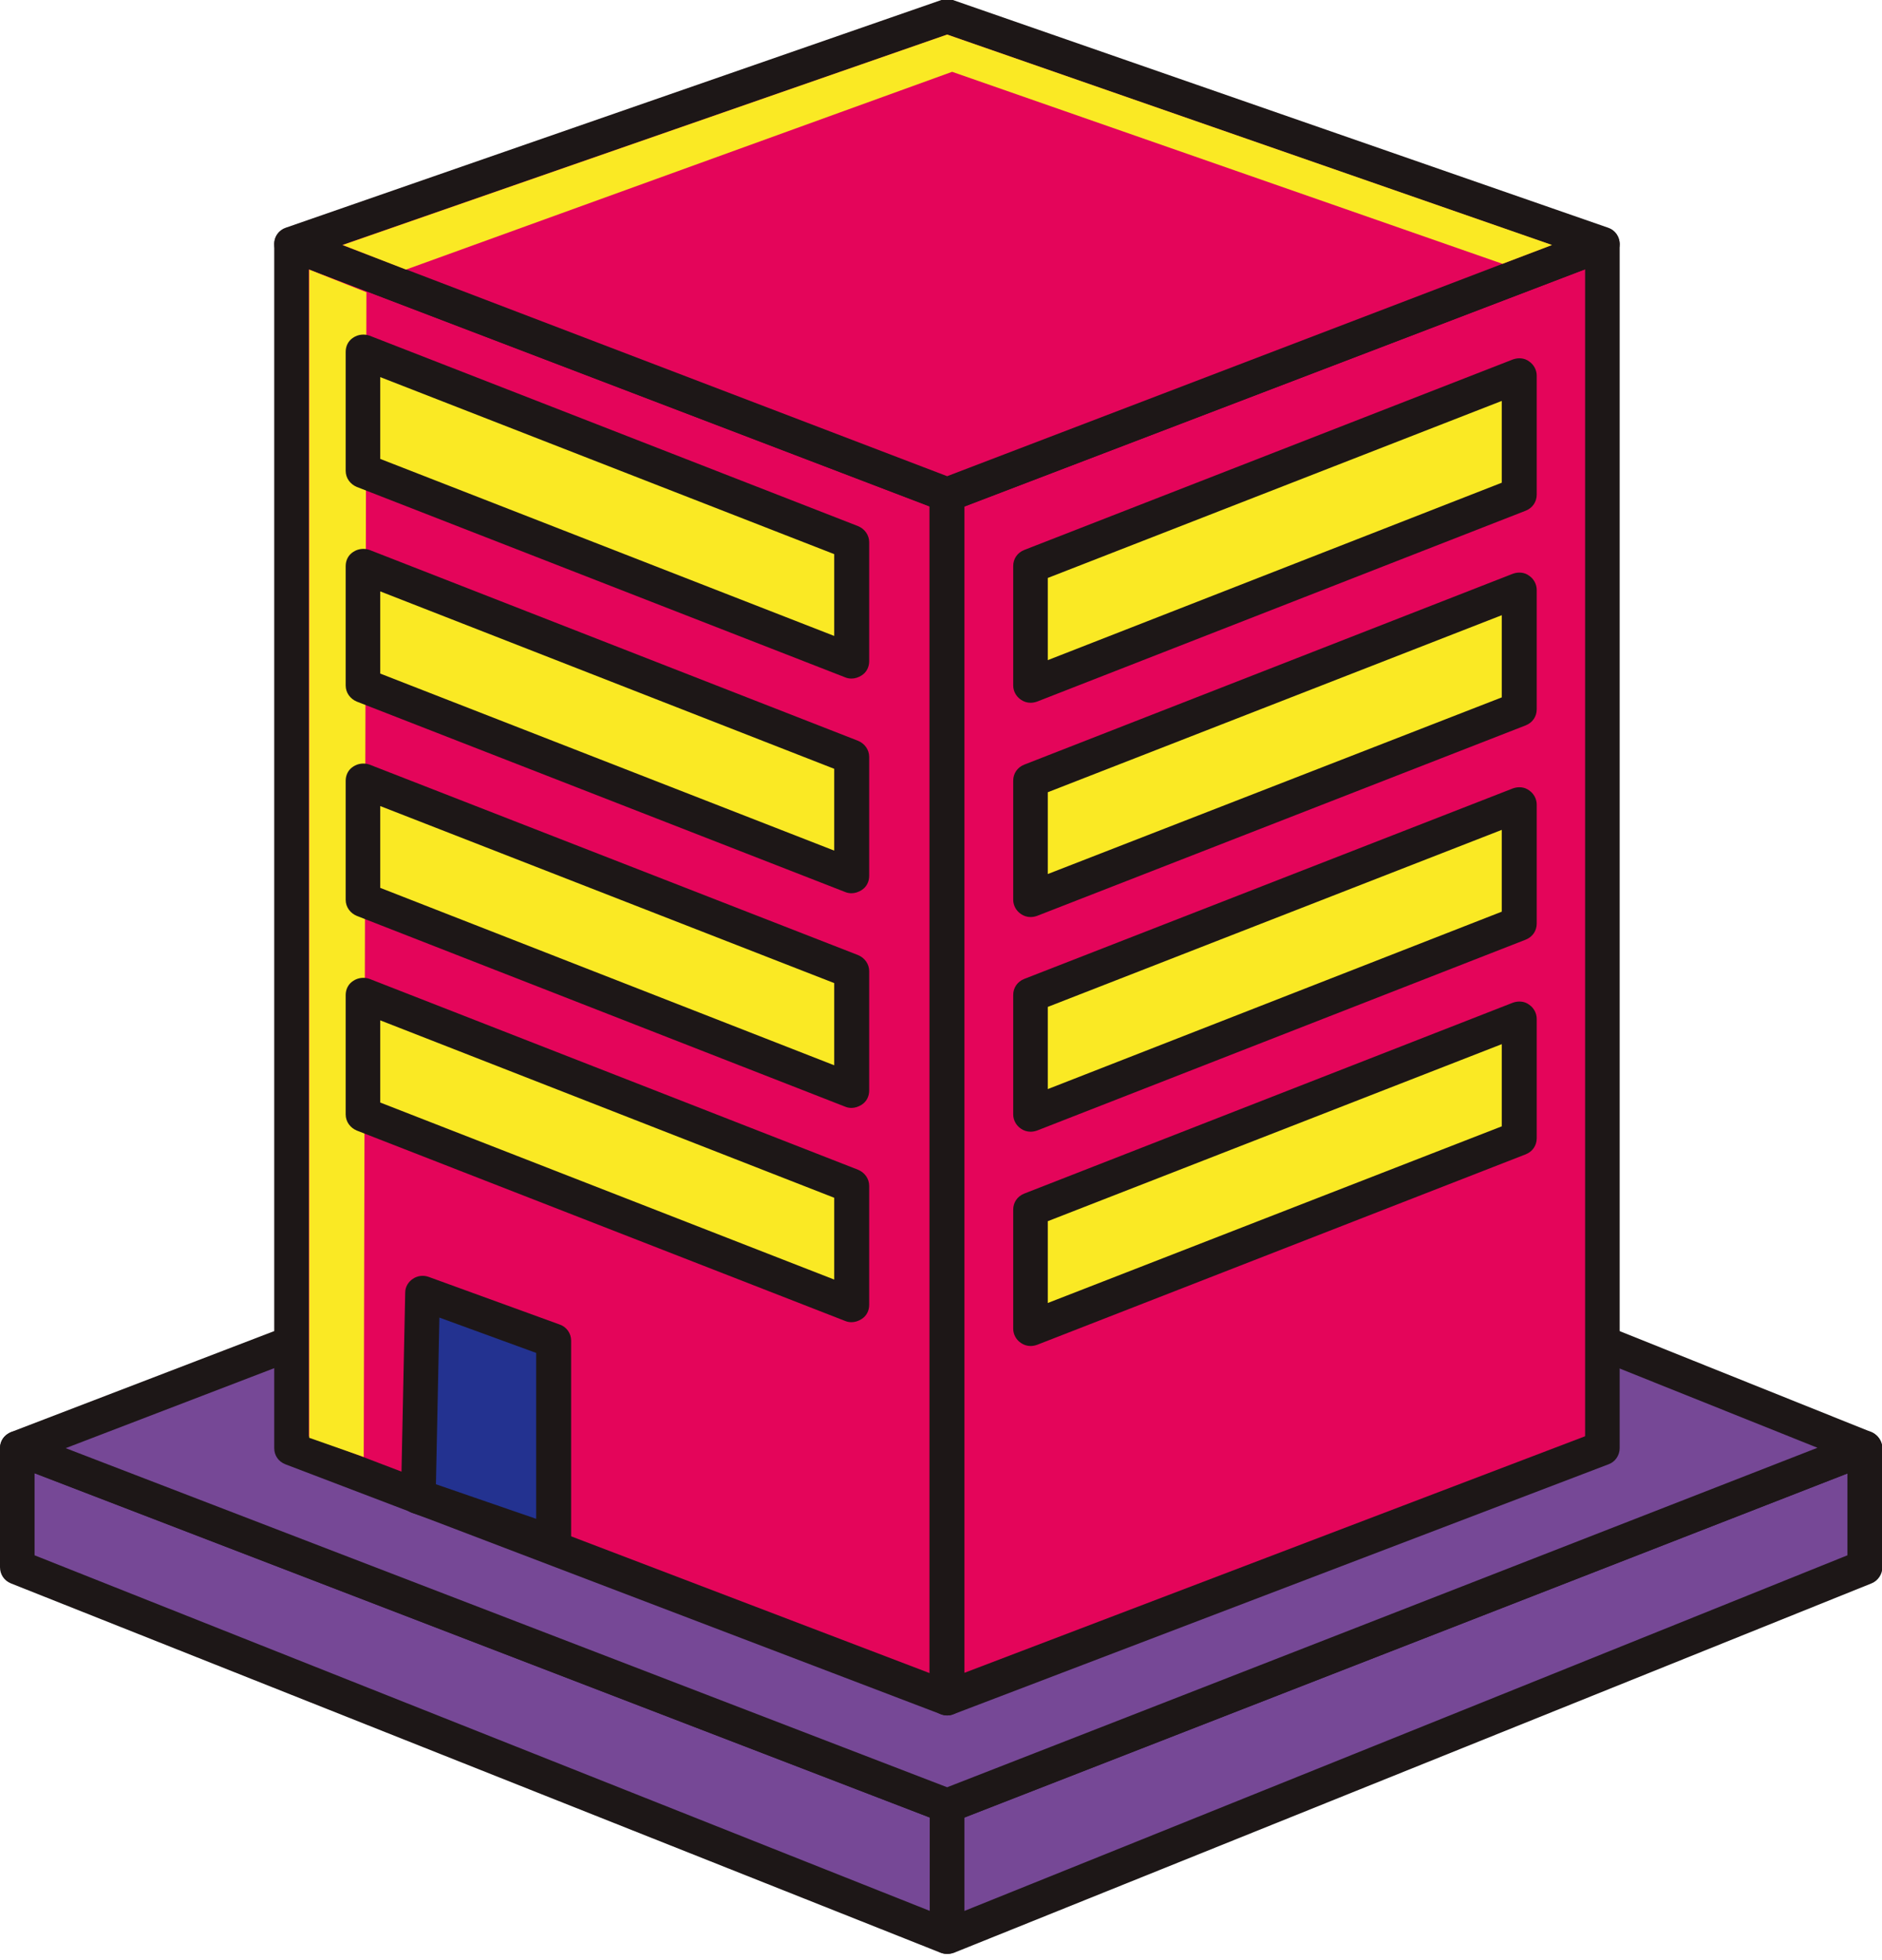<svg version="1.1" id="Layer_1" xmlns="http://www.w3.org/2000/svg" x="0" y="0" viewBox="0 0 490 510.3" xml:space="preserve"><style>.st0{fill:#764896}.st1{fill:#1d1717}.st2{fill:#e4055a}.st3{fill:#fae924}.st4{fill:#233290}</style><path class="st0" d="m4.5 377.1 242.1 93.1v34.1L4.5 408.1z"/><path class="st1" d="M246.6 508.8c-.6 0-1.1-.1-1.7-.3L2.8 412.3c-1.7-.7-2.8-2.3-2.8-4.2v-31c0-1.5.7-2.9 2-3.7 1.2-.8 2.8-1 4.2-.5l242 93.1c1.7.7 2.9 2.3 2.9 4.2v34.1c0 1.5-.7 2.9-2 3.7-.7.5-1.6.8-2.5.8zM9 405l233.1 92.6v-24.3L9 383.6V405z"/><path class="st0" d="m246.6 470.2 238.9-93.1v31l-238.9 96.2z"/><path class="st1" d="M246.6 508.8c-.9 0-1.8-.3-2.5-.8-1.2-.8-2-2.2-2-3.7v-34.1c0-1.9 1.1-3.5 2.9-4.2l238.9-93.1c1.4-.5 3-.4 4.2.5 1.2.8 2 2.2 2 3.7v31c0 1.8-1.1 3.5-2.8 4.2l-238.9 96.2c-.6.2-1.2.3-1.8.3zm4.5-35.5v24.3L481 405v-21.3l-229.9 89.6z"/><path class="st0" d="m4.5 377.1 71.4-27.4h341.3l68.3 27.4-238.9 93.1z"/><path class="st1" d="M246.6 474.7c-.5 0-1.1-.1-1.6-.3L2.9 381.3c-1.7-.7-2.9-2.3-2.9-4.2 0-1.9 1.2-3.5 2.9-4.2l71.4-27.4c.5-.2 1.1-.3 1.6-.3h341.3c.6 0 1.1.1 1.7.3l68.3 27.4c1.7.7 2.8 2.4 2.8 4.2 0 1.9-1.1 3.5-2.9 4.2l-238.9 93.1c-.5.2-1 .3-1.6.3zM17.1 377.1l229.5 88.3L473.2 377l-56.9-22.8H76.8l-59.7 22.9z"/><path class="st2" d="m75.9 377.1 170.7 65.1V128.8L75.9 63.6z"/><path class="st1" d="M246.6 446.7c-.5 0-1.1-.1-1.6-.3L74.3 381.3c-1.8-.7-2.9-2.3-2.9-4.2V63.6c0-1.5.7-2.9 2-3.7 1.2-.8 2.8-1 4.2-.5l170.7 65.2c1.7.7 2.9 2.3 2.9 4.2v313.4c0 1.5-.7 2.9-2 3.7-.8.5-1.7.8-2.6.8zM80.4 374l161.7 61.7V131.9L80.4 70.1V374z"/><path class="st2" d="m417.2 377.1-170.6 65.1V128.8l170.6-65.2z"/><path class="st1" d="M246.6 446.7c-.9 0-1.8-.3-2.6-.8-1.2-.8-2-2.2-2-3.7V128.8c0-1.9 1.2-3.5 2.9-4.2l170.6-65.2c1.4-.5 2.9-.3 4.2.5 1.2.8 2 2.2 2 3.7v313.5c0 1.9-1.2 3.6-2.9 4.2l-170.6 65.1c-.5.2-1 .3-1.6.3zm4.5-314.8v303.7L412.7 374V70.1l-161.6 61.8zm166.1 245.2z"/><path class="st2" d="M417.2 63.6 246.6 4.3 75.9 63.6l170.7 65.2z"/><path class="st1" d="M246.6 133.3c-.5 0-1.1-.1-1.6-.3L74.3 67.8c-1.8-.7-2.9-2.4-2.9-4.3s1.2-3.6 3-4.2L245.1 0c1-.3 2-.3 3 0l170.6 59.3c1.8.6 3 2.3 3 4.2 0 1.9-1.1 3.6-2.9 4.3L248.2 133c-.5.2-1 .3-1.6.3zM89.1 63.8 246.6 124 404 63.8 246.6 9 89.1 63.8z"/><path class="st3" d="m395.5 97.8-127.2 49.6v31.1l127.2-49.7z"/><path class="st1" d="M268.3 183c-.9 0-1.8-.3-2.5-.8-1.2-.8-2-2.2-2-3.7v-31.1c0-1.9 1.1-3.5 2.9-4.2l127.2-49.6c1.4-.5 3-.4 4.2.5 1.2.8 2 2.2 2 3.7v31c0 1.9-1.1 3.5-2.9 4.2L270 182.7c-.6.2-1.1.3-1.7.3zm4.5-32.5v21.4L391 125.7v-21.3l-118.2 46.1z"/><path class="st3" d="m395.5 153.6-127.2 49.7v31l127.2-49.6z"/><path class="st1" d="M268.3 238.8c-.9 0-1.8-.3-2.5-.8-1.2-.8-2-2.2-2-3.7v-31c0-1.9 1.1-3.5 2.9-4.2l127.2-49.7c1.4-.5 3-.4 4.2.5 1.2.8 2 2.2 2 3.7v31.1c0 1.9-1.1 3.5-2.9 4.2L270 238.5c-.6.2-1.1.3-1.7.3zm4.5-32.5v21.3l118.2-46v-21.4l-118.2 46.1z"/><path class="st3" d="m395.5 209.5-127.2 49.6v31.1l127.2-49.7z"/><path class="st1" d="M268.3 294.7c-.9 0-1.8-.3-2.5-.8-1.2-.8-2-2.2-2-3.7v-31.1c0-1.9 1.1-3.5 2.9-4.2l127.2-49.6c1.4-.5 3-.4 4.2.5 1.2.8 2 2.2 2 3.7v31c0 1.9-1.1 3.5-2.9 4.2L270 294.4c-.6.2-1.1.3-1.7.3zm4.5-32.5v21.4L391 237.4v-21.3l-118.2 46.1z"/><g><path class="st3" d="M395.5 265.3 268.3 315v31l127.2-49.6z"/><path class="st1" d="M268.3 350.5c-.9 0-1.8-.3-2.5-.8-1.2-.8-2-2.2-2-3.7v-31c0-1.9 1.1-3.5 2.9-4.2l127.2-49.7c1.4-.5 3-.4 4.2.5 1.2.8 2 2.2 2 3.7v31.1c0 1.9-1.1 3.5-2.9 4.2L270 350.2c-.6.2-1.1.3-1.7.3zm4.5-32.5v21.3l118.2-46v-21.4L272.8 318z"/></g><g><path class="st4" d="m108.9 389.7 1.1-53 34.1 12.4v52.7z"/><path class="st1" d="M144.1 406.3c-.5 0-1-.1-1.5-.2L107.4 394c-1.9-.6-3.1-2.4-3-4.4l1.1-53c0-1.5.8-2.8 2-3.6s2.7-1 4.1-.5l34.1 12.4c1.8.6 3 2.3 3 4.2v52.7c0 1.5-.7 2.8-1.9 3.7-.8.5-1.8.8-2.7.8zm-30.6-19.8 26.1 9v-43.2l-25.2-9.2-.9 43.4z"/></g><g><path class="st3" d="M246.6 9 89.2 63.8l16.5 6.4 142.2-51.5 143.3 50 12.9-4.9z"/></g><g><path class="st3" d="m80.5 70.2 14.9 5.9-.7 303.3-14.2-5z"/></g><g><path class="st3" d="m94.5 91.6 127.2 49.6v31L94.5 122.6z"/><path class="st1" d="M221.7 176.7c-.6 0-1.1-.1-1.6-.3L92.9 126.8c-1.7-.7-2.9-2.3-2.9-4.2v-31c0-1.5.7-2.9 2-3.7 1.2-.8 2.8-1 4.2-.5L223.4 137c1.7.7 2.9 2.3 2.9 4.2v31c0 1.5-.7 2.9-2 3.7-.8.5-1.7.8-2.6.8zM99 119.5l118.2 46.1v-21.3L99 98.2v21.3z"/></g><g><path class="st3" d="m94.5 147.4 127.2 49.7v31L94.5 178.5z"/><path class="st1" d="M221.7 232.6c-.6 0-1.1-.1-1.6-.3L92.9 182.7c-1.7-.7-2.9-2.3-2.9-4.2v-31.1c0-1.5.7-2.9 2-3.7 1.2-.8 2.8-1 4.2-.5l127.2 49.7c1.7.7 2.9 2.3 2.9 4.2v31c0 1.5-.7 2.9-2 3.7-.8.5-1.7.8-2.6.8zM99 175.4l118.2 46.1v-21.3L99 154v21.4z"/></g><g><path class="st3" d="m94.5 203.3 127.2 49.6V284L94.5 234.3z"/><path class="st1" d="M221.7 288.5c-.6 0-1.1-.1-1.6-.3L92.9 238.5c-1.7-.7-2.9-2.3-2.9-4.2v-31c0-1.5.7-2.9 2-3.7 1.2-.8 2.8-1 4.2-.5l127.2 49.6c1.7.7 2.9 2.3 2.9 4.2V284c0 1.5-.7 2.9-2 3.7-.8.5-1.7.8-2.6.8zM99 231.2l118.2 46.2V256L99 209.9v21.3z"/></g><g><path class="st3" d="m94.5 259.1 127.2 49.7v31L94.5 290.2z"/><path class="st1" d="M221.7 344.3c-.6 0-1.1-.1-1.6-.3L92.9 294.4c-1.7-.7-2.9-2.3-2.9-4.2v-31.1c0-1.5.7-2.9 2-3.7 1.2-.8 2.8-1 4.2-.5l127.2 49.7c1.7.7 2.9 2.3 2.9 4.2v31c0 1.5-.7 2.9-2 3.7-.8.5-1.7.8-2.6.8zM99 287.1l118.2 46.1v-21.3L99 265.7v21.4z"/></g></svg>